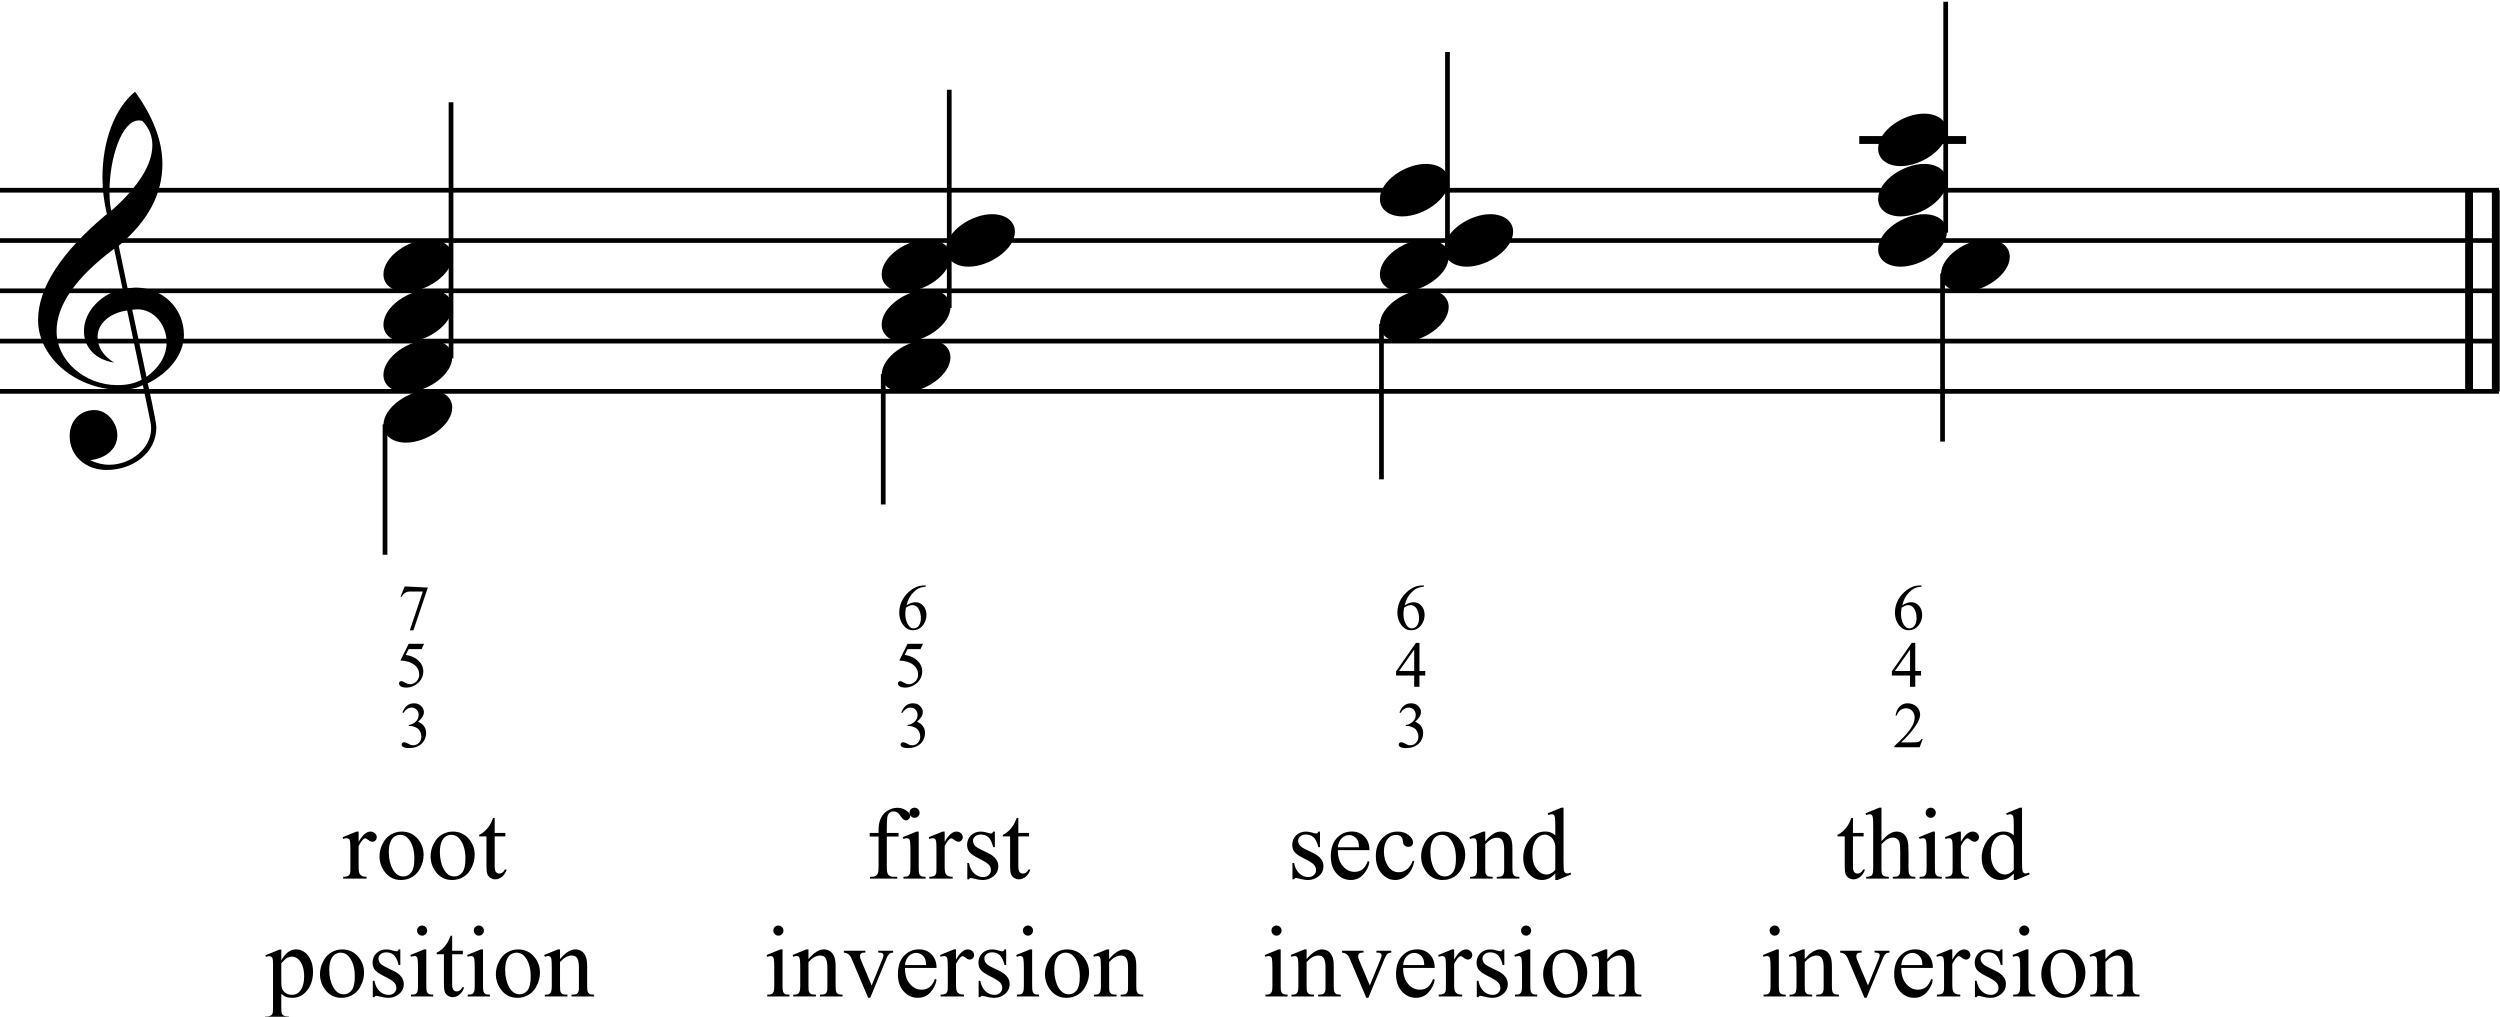 <svg xmlns:dc="http://purl.org/dc/elements/1.1/" xmlns:cc="http://creativecommons.org/ns#" xmlns:rdf="http://www.w3.org/1999/02/22-rdf-syntax-ns#" xmlns:svg="http://www.w3.org/2000/svg" xmlns="http://www.w3.org/2000/svg" xmlns:sodipodi="http://sodipodi.sourceforge.net/DTD/sodipodi-0.dtd" xmlns:inkscape="http://www.inkscape.org/namespaces/inkscape" viewBox="0 0 328.736 133.694" height="200.541" width="493.103" xml:space="preserve" id="svg2" version="1.1" sodipodi:docname="example_18-4.svg" inkscape:version="0.92.4 (5da689c313, 2019-01-14)" viewbox="0 0 493.103 200.541"><sodipodi:namedview pagecolor="#ffffff" bordercolor="#666666" borderopacity="1" objecttolerance="10" gridtolerance="10" guidetolerance="10" inkscape:pageopacity="0" inkscape:pageshadow="2" inkscape:window-width="640" inkscape:window-height="480" id="namedview146" showgrid="false" inkscape:zoom="0.22348485" inkscape:cx="336.69301" inkscape:cy="-309.77444" inkscape:window-x="0" inkscape:window-y="0" inkscape:window-maximized="0" inkscape:current-layer="svg2"/><defs id="defs6"/><g transform="matrix(1.333,0,0,-1.333,-71.307,971.468)" id="g10"><g transform="matrix(0.06,0,0,-0.06,0,792)" id="g12"><g id="g14"><g id="g16"/></g><g id="g18"><g id="g20"/><g transform="scale(2.584,2.583)" id="g22"><path id="path24" style="fill:none;stroke:#000000;stroke-width:5;stroke-linecap:butt;stroke-linejoin:bevel;stroke-miterlimit:10;stroke-dasharray:none;stroke-opacity:1" d="M 1916,529 V 657" inkscape:connector-curvature="0"/><path id="path26" style="fill:none;stroke:#000000;stroke-width:5;stroke-linecap:butt;stroke-linejoin:bevel;stroke-miterlimit:10;stroke-dasharray:none;stroke-opacity:1" d="M 1933,529 V 657" inkscape:connector-curvature="0"/></g><g transform="matrix(2.584,0,0,2.583,658.815,1421.883)" id="g28"><g id="g30"/></g><g transform="scale(2.584,2.583)" id="g32"><path id="path34" style="fill:none;stroke:#000000;stroke-width:3;stroke-linecap:butt;stroke-linejoin:bevel;stroke-miterlimit:10;stroke-dasharray:none;stroke-opacity:1" d="M 345,657 H 1935" inkscape:connector-curvature="0"/><path id="path36" style="fill:none;stroke:#000000;stroke-width:3;stroke-linecap:butt;stroke-linejoin:bevel;stroke-miterlimit:10;stroke-dasharray:none;stroke-opacity:1" d="M 345,625 H 1935" inkscape:connector-curvature="0"/><path id="path38" style="fill:none;stroke:#000000;stroke-width:3;stroke-linecap:butt;stroke-linejoin:bevel;stroke-miterlimit:10;stroke-dasharray:none;stroke-opacity:1" d="M 345,593 H 1935" inkscape:connector-curvature="0"/><path id="path40" style="fill:none;stroke:#000000;stroke-width:3;stroke-linecap:butt;stroke-linejoin:bevel;stroke-miterlimit:10;stroke-dasharray:none;stroke-opacity:1" d="M 345,561 H 1935" inkscape:connector-curvature="0"/><path id="path42" style="fill:none;stroke:#000000;stroke-width:3;stroke-linecap:butt;stroke-linejoin:bevel;stroke-miterlimit:10;stroke-dasharray:none;stroke-opacity:1" d="M 345,529 H 1935" inkscape:connector-curvature="0"/><g id="g44"><g aria-label="&amp;" transform="translate(369,625)" style="font-variant:normal;font-weight:normal;font-size:128px;font-family:'Opus Std';-inkscape-font-specification:OpusStd;writing-mode:lr-tb;fill:#000000;fill-opacity:1;fill-rule:nonzero;stroke:none" id="text48"><path d="m 66.944,28.032 4.864,23.68 c 0.256,1.408 0.384,2.688 0.384,3.968 0,12.544 -12.8,23.04 -26.624,23.04 -4.224,0 -8.32,-1.024 -12.16,-2.944 9.856,-1.024 17.28,-7.04 17.28,-15.872 0,-7.808 -6.4,-16 -14.592,-16 -9.344,0 -15.744,7.168 -15.744,16.512 0,13.056 10.624,21.632 23.424,21.632 17.152,0 31.744,-11.136 31.744,-27.136 0,-3.584 -5.632,-28.928 -5.504,-28.032 13.696,-6.656 23.04,-18.432 23.04,-30.848 0,-17.024 -13.696,-30.08 -30.72,-30.08 -0.256,0 -2.048,0.128 -5.12,0.384 l -5.632,-27.008 c 19.072,-16.128 27.776,-33.28 27.776,-52.096 0,-14.464 -5.76,-29.824 -17.408,-45.952 -13.184,10.624 -20.736,31.872 -20.736,54.528 0,8.064 1.024,15.872 2.816,23.296 -29.184,24.448 -43.776,46.976 -43.776,67.584 0,24.192 24.96,44.288 52.096,44.288 6.016,0 10.496,-0.896 14.592,-2.944 z M 66.56,-140.16 c 4.224,4.352 6.4,9.472 6.4,15.488 0,12.416 -8.832,26.368 -26.112,41.728 -0.896,-3.712 -1.152,-7.808 -1.152,-12.288 0,-21.504 7.936,-45.184 18.56,-45.184 0.896,0 1.664,0.128 2.304,0.256 z M 69.248,22.784 60.16,-19.968 c 1.792,-0.128 2.816,-0.256 3.2,-0.256 11.008,0 18.688,10.368 18.688,20.992 0,8.448 -4.48,15.872 -12.8,22.016 z m -12.288,-42.24 9.216,44.032 c -4.48,2.432 -9.472,3.456 -15.488,3.456 -20.736,0 -38.656,-15.488 -38.656,-34.304 0,-17.024 12.672,-34.56 36.608,-52.48 l 5.376,25.6 C 40.704,-30.336 29.44,-19.072 29.44,-6.4 c 0,10.752 7.68,18.304 19.2,20.096 C 41.6,9.344 38.144,3.84 38.144,-2.688 c 0,-8.832 8.192,-15.36 18.816,-16.768 z" style="" id="path148"/></g>
</g></g><g transform="matrix(2.584,0,0,2.583,1547.568,1937.085)" id="g50"><g id="g52"><g aria-label="&amp;" transform="translate(0.062,58.594)" style="font-variant:normal;font-weight:normal;font-size:74px;font-family:'Opus Roman Chords Std';-inkscape-font-specification:OpusRomanChordsStd;writing-mode:lr-tb;fill:#000000;fill-opacity:1;fill-rule:nonzero;stroke:none" id="text56"><path d="m 0.962,-20.868 0.592,0.222 c 1.11,-2.146 2.516,-3.478 5.92,-3.478 h 7.622 L 6.808,0.592 H 9.102 L 18.278,-26.64 3.552,-27.38 Z" style="" id="path151"/></g>
</g><g id="g58"><g aria-label="5&#163;" transform="translate(0,133.594)" style="font-variant:normal;font-weight:normal;font-size:74px;font-family:'Opus Roman Chords Std';-inkscape-font-specification:OpusRomanChordsStd;writing-mode:lr-tb;fill:#000000;fill-opacity:1;fill-rule:nonzero;stroke:none" id="text62"><path d="m 6.142,-65.86 -5.254,10.656 c 7.844,0.296 11.988,4.144 11.988,9.028 0,3.404 -2.886,6.068 -5.994,6.068 -1.924,0 -4.366,-1.998 -5.328,-1.998 -0.888,0 -1.554,0.666 -1.554,1.406 0,1.48 1.332,2.738 4.736,2.738 4.81,0 10.73,-3.848 10.73,-10.36 0,-5.328 -4.736,-9.62 -11.174,-10.434 l 1.85,-3.7 h 8.214 l 1.628,-3.404 z" style="" id="path154"/><path d="m 2.812,-21.83 c 1.406,-2.22 3.182,-3.404 5.18,-3.404 2.59,0 4.514,1.924 4.514,4.662 0,3.256 -2.59,5.772 -6.29,6.438 v 0.592 h 0.74 c 2.146,0 4.292,0.962 5.476,2.072 0.37,0.444 0.74,0.962 1.11,1.776 0.518,0.962 0.666,1.998 0.666,3.034 0,3.034 -2.294,5.402 -5.106,5.402 -0.518,0 -1.036,-0.074 -1.48,-0.148 C 6.956,-1.702 4.81,-2.886 4.292,-2.96 4.07,-3.108 3.626,-3.182 3.256,-3.182 c -0.888,0 -1.554,0.666 -1.554,1.48 0,1.11 0.962,2.22 4.736,2.22 3.774,0 6.512,-1.184 8.584,-3.404 1.406,-1.702 2.22,-3.774 2.22,-6.142 0,-3.404 -1.776,-5.772 -5.106,-7.252 2.516,-2.072 3.7,-4.144 3.7,-6.142 0,-1.258 -0.444,-2.294 -1.332,-3.33 -1.11,-1.48 -2.738,-2.22 -4.958,-2.22 -3.552,0 -5.92,2.072 -7.4,5.846 z" style="" id="path156"/></g>
</g></g><g transform="scale(2.584,2.583)" id="g64"/><g transform="matrix(2.584,0,0,2.583,1327.964,2341.4)" id="g66"><g id="g68"><g aria-label="root" transform="translate(48.75,60.672)" style="font-variant:normal;font-weight:normal;font-size:65px;font-family:'Times New Roman';-inkscape-font-specification:TimesNewRomanPSMT;writing-mode:lr-tb;fill:#000000;fill-opacity:1;fill-rule:nonzero;stroke:none" id="text72"><path d="m 10.537,-29.929 v 6.538 q 3.65,-6.538 7.49,-6.538 1.746,0 2.888,1.079 1.143,1.047 1.143,2.444 0,1.238 -0.825,2.095 -0.825,0.857 -1.968,0.857 -1.111,0 -2.507,-1.079 -1.365,-1.111 -2.031,-1.111 -0.571,0 -1.238,0.635 -1.428,1.301 -2.952,4.285 v 13.933 q 0,2.412 0.603,3.65 0.413,0.857 1.46,1.428 1.047,0.571 3.015,0.571 V 0 H 0.73 v -1.143 q 2.222,0 3.301,-0.698 0.793,-0.508 1.111,-1.619 Q 5.3,-3.999 5.3,-6.538 V -17.805 q 0,-5.078 -0.222,-6.03 -0.19,-0.984 -0.762,-1.428 -0.54,-0.444 -1.365,-0.444 -0.984,0 -2.222,0.476 l -0.317,-1.143 8.792,-3.555 z" style="" id="path159"/><path d="m 37.891,-29.929 q 6.602,0 10.601,5.015 3.396,4.285 3.396,9.839 0,3.904 -1.873,7.903 -1.873,3.999 -5.173,6.03 -3.269,2.031 -7.3,2.031 -6.57,0 -10.442,-5.237 -3.269,-4.412 -3.269,-9.902 0,-3.999 1.968,-7.935 2,-3.967 5.237,-5.84 3.237,-1.904 6.855,-1.904 z m -0.984,2.063 q -1.682,0 -3.396,1.016 -1.682,0.984 -2.729,3.491 -1.047,2.507 -1.047,6.443 0,6.348 2.507,10.95 2.539,4.602 6.665,4.602 3.079,0 5.078,-2.539 2,-2.539 2,-8.728 0,-7.744 -3.333,-12.188 -2.253,-3.047 -5.745,-3.047 z" style="" id="path161"/><path d="m 70.391,-29.929 q 6.602,0 10.601,5.015 3.396,4.285 3.396,9.839 0,3.904 -1.873,7.903 -1.873,3.999 -5.173,6.03 -3.269,2.031 -7.3,2.031 -6.57,0 -10.442,-5.237 -3.269,-4.412 -3.269,-9.902 0,-3.999 1.968,-7.935 2,-3.967 5.237,-5.84 3.237,-1.904 6.855,-1.904 z m -0.984,2.063 q -1.682,0 -3.396,1.016 -1.682,0.984 -2.729,3.491 -1.047,2.507 -1.047,6.443 0,6.348 2.507,10.95 2.539,4.602 6.665,4.602 3.079,0 5.078,-2.539 2,-2.539 2,-8.728 0,-7.744 -3.333,-12.188 -2.253,-3.047 -5.745,-3.047 z" style="" id="path163"/><path d="m 97.114,-38.625 v 9.553 h 6.792 v 2.222 h -6.792 v 18.853 q 0,2.825 0.793,3.809 0.825,0.984 2.095,0.984 1.047,0 2.031,-0.635 0.984,-0.667 1.523,-1.936 h 1.238 q -1.111,3.11 -3.142,4.697 -2.031,1.555 -4.189,1.555 -1.46,0 -2.856,-0.793 Q 93.21,-1.143 92.544,-2.634 91.877,-4.158 91.877,-7.3 V -26.851 h -4.602 v -1.047 q 1.746,-0.698 3.555,-2.349 1.841,-1.682 3.269,-3.967 0.73,-1.206 2.031,-4.412 z" style="" id="path165"/></g>
</g><g id="g74"><g aria-label="position" transform="translate(0,135.672)" style="font-variant:normal;font-weight:normal;font-size:65px;font-family:'Times New Roman';-inkscape-font-specification:TimesNewRomanPSMT;writing-mode:lr-tb;fill:#000000;fill-opacity:1;fill-rule:nonzero;stroke:none" id="text78"><path d="m -0.063,-26.184 8.95,-3.618 h 1.206 v 6.792 q 2.253,-3.84 4.507,-5.364 2.285,-1.555 4.792,-1.555 4.38,0 7.3,3.428 3.586,4.189 3.586,10.918 0,7.522 -4.316,12.441 -3.555,4.031 -8.95,4.031 -2.349,0 -4.062,-0.667 -1.27,-0.476 -2.856,-1.904 v 8.855 q 0,2.983 0.349,3.777 0.381,0.825 1.27,1.301 0.92,0.476 3.301,0.476 v 1.174 H -0.222 V 12.727 H 0.571 Q 2.317,12.759 3.555,12.061 4.158,11.711 4.475,10.918 4.824,10.156 4.824,6.982 V -20.503 q 0,-2.825 -0.254,-3.586 -0.254,-0.762 -0.825,-1.143 -0.54,-0.381 -1.492,-0.381 -0.762,0 -1.936,0.444 z m 10.156,5.046 v 10.854 q 0,3.523 0.286,4.634 0.444,1.841 2.158,3.237 1.746,1.396 4.38,1.396 3.174,0 5.142,-2.476 2.571,-3.237 2.571,-9.109 0,-6.665 -2.92,-10.251 -2.031,-2.476 -4.824,-2.476 -1.523,0 -3.015,0.762 -1.143,0.571 -3.777,3.428 z" style="" id="path168"/><path d="m 48.75,-29.929 q 6.602,0 10.601,5.015 3.396,4.285 3.396,9.839 0,3.904 -1.873,7.903 -1.873,3.999 -5.173,6.03 -3.269,2.031 -7.3,2.031 -6.57,0 -10.442,-5.237 -3.269,-4.412 -3.269,-9.902 0,-3.999 1.968,-7.935 2,-3.967 5.237,-5.84 3.237,-1.904 6.855,-1.904 z m -0.984,2.063 q -1.682,0 -3.396,1.016 -1.682,0.984 -2.729,3.491 -1.047,2.507 -1.047,6.443 0,6.348 2.507,10.95 2.539,4.602 6.665,4.602 3.079,0 5.078,-2.539 2,-2.539 2,-8.728 0,-7.744 -3.333,-12.188 -2.253,-3.047 -5.745,-3.047 z" style="" id="path170"/><path d="m 85.82,-29.929 v 9.902 h -1.047 q -1.206,-4.666 -3.11,-6.348 -1.873,-1.682 -4.792,-1.682 -2.222,0 -3.586,1.174 -1.365,1.174 -1.365,2.603 0,1.777 1.016,3.047 0.984,1.301 3.999,2.761 l 4.634,2.253 q 6.443,3.142 6.443,8.284 0,3.967 -3.015,6.411 -2.983,2.412 -6.697,2.412 -2.666,0 -6.094,-0.952 -1.047,-0.317 -1.714,-0.317 -0.73,0 -1.143,0.825 H 68.301 V -9.934 h 1.047 q 0.889,4.443 3.396,6.697 2.507,2.253 5.618,2.253 2.19,0 3.555,-1.27 1.396,-1.301 1.396,-3.11 0,-2.19 -1.555,-3.682 -1.523,-1.492 -6.125,-3.777 -4.602,-2.285 -6.03,-4.126 -1.428,-1.809 -1.428,-4.57 0,-3.586 2.444,-5.999 2.476,-2.412 6.379,-2.412 1.714,0 4.158,0.73 1.619,0.476 2.158,0.476 0.508,0 0.793,-0.222 0.286,-0.222 0.667,-0.984 z" style="" id="path172"/><path d="m 99.708,-45.132 q 1.333,0 2.253,0.952 0.952,0.92 0.952,2.253 0,1.333 -0.952,2.285 -0.92,0.952 -2.253,0.952 -1.333,0 -2.285,-0.952 -0.952,-0.952 -0.952,-2.285 0,-1.333 0.92,-2.253 0.952,-0.952 2.317,-0.952 z m 2.634,15.203 v 23.359 q 0,2.729 0.381,3.65 0.413,0.889 1.174,1.333 0.793,0.444 2.856,0.444 V 0 H 92.63 v -1.143 q 2.126,0 2.856,-0.413 0.73,-0.413 1.143,-1.365 0.444,-0.952 0.444,-3.65 V -17.773 q 0,-4.729 -0.286,-6.125 -0.222,-1.016 -0.698,-1.396 -0.476,-0.413 -1.301,-0.413 -0.889,0 -2.158,0.476 l -0.444,-1.143 8.76,-3.555 z" style="" id="path174"/><path d="m 118.802,-38.625 v 9.553 h 6.792 v 2.222 h -6.792 v 18.853 q 0,2.825 0.793,3.809 0.825,0.984 2.095,0.984 1.047,0 2.031,-0.635 0.984,-0.667 1.523,-1.936 h 1.238 q -1.111,3.11 -3.142,4.697 -2.031,1.555 -4.189,1.555 -1.46,0 -2.856,-0.793 -1.396,-0.825 -2.063,-2.317 -0.667,-1.523 -0.667,-4.666 V -26.851 h -4.602 v -1.047 q 1.746,-0.698 3.555,-2.349 1.841,-1.682 3.269,-3.967 0.73,-1.206 2.031,-4.412 z" style="" id="path176"/><path d="m 135.801,-45.132 q 1.333,0 2.253,0.952 0.952,0.92 0.952,2.253 0,1.333 -0.952,2.285 -0.92,0.952 -2.253,0.952 -1.333,0 -2.285,-0.952 -0.952,-0.952 -0.952,-2.285 0,-1.333 0.92,-2.253 0.952,-0.952 2.317,-0.952 z m 2.634,15.203 v 23.359 q 0,2.729 0.381,3.65 0.413,0.889 1.174,1.333 0.793,0.444 2.856,0.444 V 0 h -14.124 v -1.143 q 2.126,0 2.856,-0.413 0.73,-0.413 1.143,-1.365 0.444,-0.952 0.444,-3.65 V -17.773 q 0,-4.729 -0.286,-6.125 -0.222,-1.016 -0.698,-1.396 -0.476,-0.413 -1.301,-0.413 -0.889,0 -2.158,0.476 l -0.444,-1.143 8.76,-3.555 z" style="" id="path179"/><path d="m 160.672,-29.929 q 6.602,0 10.601,5.015 3.396,4.285 3.396,9.839 0,3.904 -1.873,7.903 -1.873,3.999 -5.173,6.03 -3.269,2.031 -7.3,2.031 -6.57,0 -10.442,-5.237 -3.269,-4.412 -3.269,-9.902 0,-3.999 1.968,-7.935 2,-3.967 5.237,-5.84 3.237,-1.904 6.855,-1.904 z m -0.984,2.063 q -1.682,0 -3.396,1.016 -1.682,0.984 -2.729,3.491 -1.047,2.507 -1.047,6.443 0,6.348 2.507,10.95 2.539,4.602 6.665,4.602 3.079,0 5.078,-2.539 2,-2.539 2,-8.728 0,-7.744 -3.333,-12.188 -2.253,-3.047 -5.745,-3.047 z" style="" id="path181"/><path d="m 187.427,-23.772 q 5.11,-6.157 9.744,-6.157 2.38,0 4.094,1.206 1.714,1.174 2.729,3.904 0.698,1.904 0.698,5.84 v 12.41 q 0,2.761 0.444,3.745 0.349,0.793 1.111,1.238 0.793,0.444 2.888,0.444 V 0 h -14.377 v -1.143 h 0.603 q 2.031,0 2.825,-0.603 0.825,-0.635 1.143,-1.841 0.127,-0.476 0.127,-2.983 V -18.472 q 0,-3.967 -1.047,-5.745 -1.016,-1.809 -3.459,-1.809 -3.777,0 -7.522,4.126 v 15.33 q 0,2.952 0.349,3.65 0.444,0.92 1.206,1.365 0.793,0.413 3.174,0.413 V 0 h -14.377 v -1.143 h 0.635 q 2.222,0 2.983,-1.111 0.793,-1.143 0.793,-4.316 V -17.361 q 0,-5.237 -0.254,-6.379 -0.222,-1.143 -0.73,-1.555 -0.476,-0.413 -1.301,-0.413 -0.889,0 -2.126,0.476 l -0.476,-1.143 8.76,-3.555 h 1.365 z" style="" id="path183"/></g>
</g></g><g transform="scale(2.584,2.583)" id="g80"/><g transform="matrix(2.584,0,0,2.583,2366.565,1937.085)" id="g82"><g id="g84"><g aria-label="^" transform="translate(0,58.594)" style="font-variant:normal;font-weight:normal;font-size:74px;font-family:'Opus Roman Chords Std';-inkscape-font-specification:OpusRomanChordsStd;writing-mode:lr-tb;fill:#000000;fill-opacity:1;fill-rule:nonzero;stroke:none" id="text88"><path d="m 17.02,-27.972 c -2.96,0 -6.216,0.962 -9.99,4.44 -3.552,3.33 -5.698,7.844 -5.698,12.728 0,3.848 1.258,7.03 3.848,9.472 1.332,1.258 2.96,1.85 4.81,1.85 2.812,0 5.032,-1.184 6.66,-3.478 1.332,-1.85 1.998,-3.996 1.998,-6.29 0,-4.662 -3.034,-8.066 -6.882,-8.066 -1.924,0 -3.848,0.666 -5.772,1.998 0.814,-3.7 2.294,-6.216 4.514,-8.436 2.22,-2.22 4.144,-3.108 7.696,-3.478 v -0.74 z M 5.55,-13.838 c 2.368,-1.48 3.182,-1.628 4.292,-1.628 3.33,0 5.254,3.848 5.254,8.436 0,4.144 -2.22,6.364 -4.514,6.364 -1.036,0 -1.85,-0.296 -2.516,-0.962 -1.924,-1.85 -2.886,-5.18 -2.886,-7.77 0,-1.11 0.074,-2.59 0.37,-4.44 z" style="" id="path186"/></g>
</g><g id="g90"><g aria-label="5&#163;" transform="translate(0.484,133.594)" style="font-variant:normal;font-weight:normal;font-size:74px;font-family:'Opus Roman Chords Std';-inkscape-font-specification:OpusRomanChordsStd;writing-mode:lr-tb;fill:#000000;fill-opacity:1;fill-rule:nonzero;stroke:none" id="text94"><path d="m 6.142,-65.86 -5.254,10.656 c 7.844,0.296 11.988,4.144 11.988,9.028 0,3.404 -2.886,6.068 -5.994,6.068 -1.924,0 -4.366,-1.998 -5.328,-1.998 -0.888,0 -1.554,0.666 -1.554,1.406 0,1.48 1.332,2.738 4.736,2.738 4.81,0 10.73,-3.848 10.73,-10.36 0,-5.328 -4.736,-9.62 -11.174,-10.434 l 1.85,-3.7 h 8.214 l 1.628,-3.404 z" style="" id="path189"/><path d="m 2.812,-21.83 c 1.406,-2.22 3.182,-3.404 5.18,-3.404 2.59,0 4.514,1.924 4.514,4.662 0,3.256 -2.59,5.772 -6.29,6.438 v 0.592 h 0.74 c 2.146,0 4.292,0.962 5.476,2.072 0.37,0.444 0.74,0.962 1.11,1.776 0.518,0.962 0.666,1.998 0.666,3.034 0,3.034 -2.294,5.402 -5.106,5.402 -0.518,0 -1.036,-0.074 -1.48,-0.148 C 6.956,-1.702 4.81,-2.886 4.292,-2.96 4.07,-3.108 3.626,-3.182 3.256,-3.182 c -0.888,0 -1.554,0.666 -1.554,1.48 0,1.11 0.962,2.22 4.736,2.22 3.774,0 6.512,-1.184 8.584,-3.404 1.406,-1.702 2.22,-3.774 2.22,-6.142 0,-3.404 -1.776,-5.772 -5.106,-7.252 2.516,-2.072 3.7,-4.144 3.7,-6.142 0,-1.258 -0.444,-2.294 -1.332,-3.33 -1.11,-1.48 -2.738,-2.22 -4.958,-2.22 -3.552,0 -5.92,2.072 -7.4,5.846 z" style="" id="path191"/></g>
</g></g><g transform="scale(2.584,2.583)" id="g96"/><g transform="matrix(2.584,0,0,2.583,2146.961,2341.4)" id="g98"><g id="g100"><g aria-label="first" transform="translate(65,60.672)" style="font-variant:normal;font-weight:normal;font-size:65px;font-family:'Times New Roman';-inkscape-font-specification:TimesNewRomanPSMT;writing-mode:lr-tb;fill:#000000;fill-opacity:1;fill-rule:nonzero;stroke:none" id="text104"><path d="m 13.394,-26.787 v 19.106 q 0,4.062 0.889,5.142 1.174,1.396 3.142,1.396 h 2.634 V 0 H 2.698 v -1.143 h 1.301 q 1.27,0 2.317,-0.635 1.047,-0.635 1.428,-1.714 0.413,-1.079 0.413,-4.189 V -26.787 H 2.507 v -2.285 h 5.649 v -1.904 q 0,-4.348 1.396,-7.363 1.396,-3.015 4.253,-4.856 2.888,-1.873 6.475,-1.873 3.333,0 6.125,2.158 1.841,1.428 1.841,3.206 0,0.952 -0.825,1.809 -0.825,0.825 -1.777,0.825 -0.73,0 -1.555,-0.508 -0.793,-0.54 -1.968,-2.253 -1.174,-1.746 -2.158,-2.349 -0.984,-0.603 -2.19,-0.603 -1.46,0 -2.476,0.793 -1.016,0.762 -1.46,2.412 -0.444,1.619 -0.444,8.411 v 2.095 h 7.49 v 2.285 z" style="" id="path194"/><path d="m 31.067,-45.132 q 1.333,0 2.253,0.952 0.952,0.92 0.952,2.253 0,1.333 -0.952,2.285 -0.92,0.952 -2.253,0.952 -1.333,0 -2.285,-0.952 -0.952,-0.952 -0.952,-2.285 0,-1.333 0.92,-2.253 0.952,-0.952 2.317,-0.952 z m 2.634,15.203 v 23.359 q 0,2.729 0.381,3.65 0.413,0.889 1.174,1.333 0.793,0.444 2.856,0.444 V 0 H 23.989 v -1.143 q 2.126,0 2.856,-0.413 0.73,-0.413 1.143,-1.365 0.444,-0.952 0.444,-3.65 V -17.773 q 0,-4.729 -0.286,-6.125 -0.222,-1.016 -0.698,-1.396 -0.476,-0.413 -1.301,-0.413 -0.889,0 -2.158,0.476 l -0.444,-1.143 8.76,-3.555 z" style="" id="path196"/><path d="m 50.225,-29.929 v 6.538 q 3.65,-6.538 7.49,-6.538 1.746,0 2.888,1.079 1.143,1.047 1.143,2.444 0,1.238 -0.825,2.095 -0.825,0.857 -1.968,0.857 -1.111,0 -2.507,-1.079 -1.365,-1.111 -2.031,-1.111 -0.571,0 -1.238,0.635 -1.428,1.301 -2.952,4.285 v 13.933 q 0,2.412 0.603,3.65 0.413,0.857 1.46,1.428 1.047,0.571 3.015,0.571 V 0 H 40.417 v -1.143 q 2.222,0 3.301,-0.698 0.793,-0.508 1.111,-1.619 0.159,-0.54 0.159,-3.079 V -17.805 q 0,-5.078 -0.222,-6.03 -0.19,-0.984 -0.762,-1.428 -0.54,-0.444 -1.365,-0.444 -0.984,0 -2.222,0.476 l -0.317,-1.143 8.792,-3.555 z" style="" id="path199"/><path d="m 82.148,-29.929 v 9.902 h -1.047 q -1.206,-4.666 -3.11,-6.348 -1.873,-1.682 -4.792,-1.682 -2.222,0 -3.586,1.174 -1.365,1.174 -1.365,2.603 0,1.777 1.016,3.047 0.984,1.301 3.999,2.761 l 4.634,2.253 q 6.443,3.142 6.443,8.284 0,3.967 -3.015,6.411 -2.983,2.412 -6.697,2.412 -2.666,0 -6.094,-0.952 -1.047,-0.317 -1.714,-0.317 -0.73,0 -1.143,0.825 H 64.629 V -9.934 h 1.047 q 0.889,4.443 3.396,6.697 2.507,2.253 5.618,2.253 2.19,0 3.555,-1.27 1.396,-1.301 1.396,-3.11 0,-2.19 -1.555,-3.682 -1.523,-1.492 -6.125,-3.777 -4.602,-2.285 -6.03,-4.126 -1.428,-1.809 -1.428,-4.57 0,-3.586 2.444,-5.999 2.476,-2.412 6.379,-2.412 1.714,0 4.158,0.73 1.619,0.476 2.158,0.476 0.508,0 0.793,-0.222 0.286,-0.222 0.667,-0.984 z" style="" id="path201"/><path d="m 97.083,-38.625 v 9.553 H 103.875 v 2.222 h -6.792 v 18.853 q 0,2.825 0.793,3.809 0.825,0.984 2.095,0.984 1.047,0 2.031,-0.635 0.984,-0.667 1.523,-1.936 h 1.238 q -1.111,3.11 -3.142,4.697 -2.031,1.555 -4.189,1.555 -1.46,0 -2.856,-0.793 Q 93.179,-1.143 92.513,-2.634 91.846,-4.158 91.846,-7.3 V -26.851 h -4.602 v -1.047 q 1.746,-0.698 3.555,-2.349 1.841,-1.682 3.269,-3.967 0.73,-1.206 2.031,-4.412 z" style="" id="path203"/></g>
</g><g id="g106"><g aria-label="inversion" transform="translate(0,135.672)" style="font-variant:normal;font-weight:normal;font-size:65px;font-family:'Times New Roman';-inkscape-font-specification:TimesNewRomanPSMT;writing-mode:lr-tb;fill:#000000;fill-opacity:1;fill-rule:nonzero;stroke:none" id="text110"><path d="m 9.426,-45.132 q 1.333,0 2.253,0.952 0.952,0.92 0.952,2.253 0,1.333 -0.952,2.285 -0.92,0.952 -2.253,0.952 -1.333,0 -2.285,-0.952 -0.952,-0.952 -0.952,-2.285 0,-1.333 0.92,-2.253 0.952,-0.952 2.317,-0.952 z m 2.634,15.203 v 23.359 q 0,2.729 0.381,3.65 0.413,0.889 1.174,1.333 0.793,0.444 2.856,0.444 V 0 H 2.349 v -1.143 q 2.126,0 2.856,-0.413 0.73,-0.413 1.143,-1.365 0.444,-0.952 0.444,-3.65 V -17.773 q 0,-4.729 -0.286,-6.125 -0.222,-1.016 -0.698,-1.396 -0.476,-0.413 -1.301,-0.413 -0.889,0 -2.158,0.476 l -0.444,-1.143 8.76,-3.555 z" style="" id="path207"/><path d="m 28.552,-23.772 q 5.11,-6.157 9.744,-6.157 2.38,0 4.094,1.206 1.714,1.174 2.729,3.904 0.698,1.904 0.698,5.84 v 12.41 q 0,2.761 0.444,3.745 0.349,0.793 1.111,1.238 0.793,0.444 2.888,0.444 V 0 H 35.884 v -1.143 h 0.603 q 2.031,0 2.825,-0.603 0.825,-0.635 1.143,-1.841 0.127,-0.476 0.127,-2.983 V -18.472 q 0,-3.967 -1.047,-5.745 -1.016,-1.809 -3.459,-1.809 -3.777,0 -7.522,4.126 v 15.33 q 0,2.952 0.349,3.65 0.444,0.92 1.206,1.365 0.793,0.413 3.174,0.413 V 0 H 18.904 v -1.143 h 0.635 q 2.222,0 2.983,-1.111 0.793,-1.143 0.793,-4.316 V -17.361 q 0,-5.237 -0.254,-6.379 -0.222,-1.143 -0.73,-1.555 -0.476,-0.413 -1.301,-0.413 -0.889,0 -2.126,0.476 l -0.476,-1.143 8.76,-3.555 h 1.365 z" style="" id="path209"/><path d="m 51.086,-29.072 h 13.679 v 1.174 h -0.889 q -1.238,0 -1.904,0.603 -0.635,0.603 -0.635,1.619 0,1.111 0.667,2.634 l 6.76,16.06 6.792,-16.663 q 0.73,-1.777 0.73,-2.698 0,-0.444 -0.254,-0.73 -0.349,-0.476 -0.889,-0.635 -0.54,-0.19 -2.19,-0.19 v -1.174 h 9.49 v 1.174 q -1.65,0.127 -2.285,0.667 -1.111,0.952 -2,3.174 L 67.844,0.889 H 66.543 L 56.165,-23.645 q -0.698,-1.714 -1.333,-2.444 -0.635,-0.762 -1.619,-1.27 -0.54,-0.286 -2.126,-0.54 z" style="" id="path211"/><path d="m 89.966,-18.123 q -0.032,6.475 3.142,10.156 3.174,3.682 7.458,3.682 2.856,0 4.951,-1.555 2.126,-1.587 3.555,-5.396 l 0.984,0.635 q -0.666,4.348 -3.872,7.935 -3.206,3.555 -8.03,3.555 -5.237,0 -8.982,-4.062 -3.713,-4.094 -3.713,-10.981 0,-7.458 3.809,-11.616 3.84,-4.189 9.617,-4.189 4.888,0 8.03,3.237 3.142,3.206 3.142,8.601 z m 0,-1.841 h 13.457 q -0.159,-2.793 -0.666,-3.936 -0.793,-1.777 -2.38,-2.793 -1.555,-1.016 -3.269,-1.016 -2.634,0 -4.729,2.063 -2.063,2.031 -2.412,5.681 z" style="" id="path213"/><path d="m 122.428,-29.929 v 6.538 q 3.65,-6.538 7.49,-6.538 1.746,0 2.888,1.079 1.143,1.047 1.143,2.444 0,1.238 -0.825,2.095 -0.825,0.857 -1.968,0.857 -1.111,0 -2.507,-1.079 -1.365,-1.111 -2.031,-1.111 -0.571,0 -1.238,0.635 -1.428,1.301 -2.952,4.285 v 13.933 q 0,2.412 0.603,3.65 0.413,0.857 1.46,1.428 1.047,0.571 3.015,0.571 V 0 H 112.621 v -1.143 q 2.222,0 3.301,-0.698 0.793,-0.508 1.111,-1.619 0.159,-0.54 0.159,-3.079 V -17.805 q 0,-5.078 -0.222,-6.03 -0.19,-0.984 -0.762,-1.428 -0.54,-0.444 -1.365,-0.444 -0.984,0 -2.222,0.476 l -0.317,-1.143 8.791,-3.555 z" style="" id="path215"/><path d="m 154.352,-29.929 v 9.902 h -1.047 q -1.206,-4.666 -3.11,-6.348 -1.873,-1.682 -4.792,-1.682 -2.222,0 -3.586,1.174 -1.365,1.174 -1.365,2.603 0,1.777 1.016,3.047 0.984,1.301 3.999,2.761 l 4.634,2.253 q 6.443,3.142 6.443,8.284 0,3.967 -3.015,6.411 -2.983,2.412 -6.697,2.412 -2.666,0 -6.094,-0.952 -1.047,-0.317 -1.714,-0.317 -0.73,0 -1.143,0.825 h -1.047 V -9.934 h 1.047 q 0.889,4.443 3.396,6.697 2.507,2.253 5.618,2.253 2.19,0 3.555,-1.27 1.396,-1.301 1.396,-3.11 0,-2.19 -1.555,-3.682 -1.523,-1.492 -6.125,-3.777 -4.602,-2.285 -6.03,-4.126 -1.428,-1.809 -1.428,-4.57 0,-3.586 2.444,-5.999 2.476,-2.412 6.379,-2.412 1.714,0 4.158,0.73 1.619,0.476 2.158,0.476 0.508,0 0.793,-0.222 0.286,-0.222 0.666,-0.984 z" style="" id="path217"/><path d="m 168.239,-45.132 q 1.333,0 2.253,0.952 0.952,0.92 0.952,2.253 0,1.333 -0.952,2.285 -0.92,0.952 -2.253,0.952 -1.333,0 -2.285,-0.952 -0.952,-0.952 -0.952,-2.285 0,-1.333 0.92,-2.253 0.952,-0.952 2.317,-0.952 z m 2.634,15.203 v 23.359 q 0,2.729 0.381,3.65 0.413,0.889 1.174,1.333 0.793,0.444 2.856,0.444 V 0 h -14.124 v -1.143 q 2.126,0 2.856,-0.413 0.73,-0.413 1.143,-1.365 0.444,-0.952 0.444,-3.65 V -17.773 q 0,-4.729 -0.286,-6.125 -0.222,-1.016 -0.698,-1.396 -0.476,-0.413 -1.301,-0.413 -0.889,0 -2.158,0.476 l -0.444,-1.143 8.76,-3.555 z" style="" id="path219"/><path d="m 193.109,-29.929 q 6.602,0 10.601,5.015 3.396,4.285 3.396,9.839 0,3.904 -1.873,7.903 -1.873,3.999 -5.173,6.03 -3.269,2.031 -7.3,2.031 -6.57,0 -10.442,-5.237 -3.269,-4.412 -3.269,-9.902 0,-3.999 1.968,-7.935 2,-3.967 5.237,-5.84 3.237,-1.904 6.855,-1.904 z m -0.984,2.063 q -1.682,0 -3.396,1.016 -1.682,0.984 -2.729,3.491 -1.047,2.507 -1.047,6.443 0,6.348 2.507,10.95 2.539,4.602 6.665,4.602 3.079,0 5.078,-2.539 2,-2.539 2,-8.728 0,-7.744 -3.333,-12.188 -2.253,-3.047 -5.745,-3.047 z" style="" id="path221"/><path d="m 219.865,-23.772 q 5.11,-6.157 9.744,-6.157 2.38,0 4.094,1.206 1.714,1.174 2.729,3.904 0.698,1.904 0.698,5.84 v 12.41 q 0,2.761 0.444,3.745 0.349,0.793 1.111,1.238 0.793,0.444 2.888,0.444 V 0 h -14.377 v -1.143 h 0.603 q 2.031,0 2.825,-0.603 0.825,-0.635 1.143,-1.841 0.127,-0.476 0.127,-2.983 V -18.472 q 0,-3.967 -1.047,-5.745 -1.016,-1.809 -3.459,-1.809 -3.777,0 -7.522,4.126 v 15.33 q 0,2.952 0.349,3.65 0.444,0.92 1.206,1.365 0.793,0.413 3.174,0.413 V 0 h -14.377 v -1.143 h 0.635 q 2.222,0 2.983,-1.111 0.793,-1.143 0.793,-4.316 V -17.361 q 0,-5.237 -0.254,-6.379 -0.222,-1.143 -0.73,-1.555 -0.476,-0.413 -1.301,-0.413 -0.889,0 -2.126,0.476 l -0.476,-1.143 8.76,-3.555 h 1.365 z" style="" id="path223"/></g>
</g></g><g transform="scale(2.584,2.583)" id="g112"/><g transform="matrix(2.584,0,0,2.583,3185.562,1937.085)" id="g114"><g id="g116"><g aria-label="^" transform="translate(0,58.594)" style="font-variant:normal;font-weight:normal;font-size:74px;font-family:'Opus Roman Chords Std';-inkscape-font-specification:OpusRomanChordsStd;writing-mode:lr-tb;fill:#000000;fill-opacity:1;fill-rule:nonzero;stroke:none" id="text120"><path d="m 17.02,-27.972 c -2.96,0 -6.216,0.962 -9.99,4.44 -3.552,3.33 -5.698,7.844 -5.698,12.728 0,3.848 1.258,7.03 3.848,9.472 1.332,1.258 2.96,1.85 4.81,1.85 2.812,0 5.032,-1.184 6.66,-3.478 1.332,-1.85 1.998,-3.996 1.998,-6.29 0,-4.662 -3.034,-8.066 -6.882,-8.066 -1.924,0 -3.848,0.666 -5.772,1.998 0.814,-3.7 2.294,-6.216 4.514,-8.436 2.22,-2.22 4.144,-3.108 7.696,-3.478 v -0.74 z M 5.55,-13.838 c 2.368,-1.48 3.182,-1.628 4.292,-1.628 3.33,0 5.254,3.848 5.254,8.436 0,4.144 -2.22,6.364 -4.514,6.364 -1.036,0 -1.85,-0.296 -2.516,-0.962 -1.924,-1.85 -2.886,-5.18 -2.886,-7.77 0,-1.11 0.074,-2.59 0.37,-4.44 z" style="" id="path227"/></g>
</g><g id="g122"><g aria-label="4&#163;" transform="translate(0.484,133.594)" style="font-variant:normal;font-weight:normal;font-size:74px;font-family:'Opus Roman Chords Std';-inkscape-font-specification:OpusRomanChordsStd;writing-mode:lr-tb;fill:#000000;fill-opacity:1;fill-rule:nonzero;stroke:none" id="text126"><path d="m 14.874,-48.544 v -17.908 h -2.22 L 0,-48.322 v 2.664 h 11.544 v 7.178 h 3.33 v -7.178 h 3.7 v -2.886 z m -12.95,0 9.62,-13.616 v 13.616 z" style="" id="path230"/><path d="m 2.812,-21.83 c 1.406,-2.22 3.182,-3.404 5.18,-3.404 2.59,0 4.514,1.924 4.514,4.662 0,3.256 -2.59,5.772 -6.29,6.438 v 0.592 h 0.74 c 2.146,0 4.292,0.962 5.476,2.072 0.37,0.444 0.74,0.962 1.11,1.776 0.518,0.962 0.666,1.998 0.666,3.034 0,3.034 -2.294,5.402 -5.106,5.402 -0.518,0 -1.036,-0.074 -1.48,-0.148 C 6.956,-1.702 4.81,-2.886 4.292,-2.96 4.07,-3.108 3.626,-3.182 3.256,-3.182 c -0.888,0 -1.554,0.666 -1.554,1.48 0,1.11 0.962,2.22 4.736,2.22 3.774,0 6.512,-1.184 8.584,-3.404 1.406,-1.702 2.22,-3.774 2.22,-6.142 0,-3.404 -1.776,-5.772 -5.106,-7.252 2.516,-2.072 3.7,-4.144 3.7,-6.142 0,-1.258 -0.444,-2.294 -1.332,-3.33 -1.11,-1.48 -2.738,-2.22 -4.958,-2.22 -3.552,0 -5.92,2.072 -7.4,5.846 z" style="" id="path232"/></g>
</g></g><g transform="scale(2.584,2.583)" id="g128"/><g transform="matrix(2.584,0,0,2.583,2965.957,2341.4)" id="g130"><g id="g132"><g aria-label="second" transform="translate(16.25,60.672)" style="font-variant:normal;font-weight:normal;font-size:65px;font-family:'Times New Roman';-inkscape-font-specification:TimesNewRomanPSMT;writing-mode:lr-tb;fill:#000000;fill-opacity:1;fill-rule:nonzero;stroke:none" id="text136"><path d="m 20.82,-29.929 v 9.902 h -1.047 q -1.206,-4.666 -3.11,-6.348 -1.873,-1.682 -4.792,-1.682 -2.222,0 -3.586,1.174 -1.365,1.174 -1.365,2.603 0,1.777 1.016,3.047 0.984,1.301 3.999,2.761 l 4.634,2.253 q 6.443,3.142 6.443,8.284 0,3.967 -3.015,6.411 -2.983,2.412 -6.697,2.412 -2.666,0 -6.094,-0.952 -1.047,-0.317 -1.714,-0.317 -0.73,0 -1.143,0.825 H 3.301 V -9.934 h 1.047 q 0.889,4.443 3.396,6.697 2.507,2.253 5.618,2.253 2.19,0 3.555,-1.27 1.396,-1.301 1.396,-3.11 0,-2.19 -1.555,-3.682 -1.523,-1.492 -6.125,-3.777 -4.602,-2.285 -6.03,-4.126 -1.428,-1.809 -1.428,-4.57 0,-3.586 2.444,-5.999 2.476,-2.412 6.379,-2.412 1.714,0 4.158,0.73 1.619,0.476 2.158,0.476 0.508,0 0.793,-0.222 0.286,-0.222 0.667,-0.984 z" style="" id="path235"/><path d="m 32.2,-18.123 q -0.032,6.475 3.142,10.156 3.174,3.682 7.458,3.682 2.856,0 4.951,-1.555 2.126,-1.587 3.555,-5.396 l 0.984,0.635 q -0.667,4.348 -3.872,7.935 -3.206,3.555 -8.03,3.555 -5.237,0 -8.982,-4.062 -3.713,-4.094 -3.713,-10.981 0,-7.458 3.809,-11.616 3.84,-4.189 9.617,-4.189 4.888,0 8.03,3.237 3.142,3.206 3.142,8.601 z m 0,-1.841 h 13.457 q -0.159,-2.793 -0.667,-3.936 -0.793,-1.777 -2.38,-2.793 -1.555,-1.016 -3.269,-1.016 -2.634,0 -4.729,2.063 -2.063,2.031 -2.412,5.681 z" style="" id="path237"/><path d="m 80.849,-11.045 q -1.174,5.745 -4.602,8.855 -3.428,3.079 -7.585,3.079 -4.951,0 -8.633,-4.158 -3.682,-4.158 -3.682,-11.235 0,-6.855 4.062,-11.14 4.094,-4.285 9.807,-4.285 4.285,0 7.046,2.285 2.761,2.253 2.761,4.697 0,1.206 -0.793,1.968 -0.762,0.73 -2.158,0.73 -1.873,0 -2.825,-1.206 -0.54,-0.667 -0.73,-2.539 -0.159,-1.873 -1.27,-2.856 -1.111,-0.952 -3.079,-0.952 -3.174,0 -5.11,2.349 -2.571,3.11 -2.571,8.22 0,5.205 2.539,9.204 2.571,3.967 6.919,3.967 3.11,0 5.586,-2.126 1.746,-1.46 3.396,-5.3 z" style="" id="path239"/><path d="m 99.219,-29.929 q 6.602,0 10.601,5.015 3.396,4.285 3.396,9.839 0,3.904 -1.873,7.903 -1.873,3.999 -5.173,6.03 -3.269,2.031 -7.3,2.031 -6.57,0 -10.442,-5.237 -3.269,-4.412 -3.269,-9.902 0,-3.999 1.968,-7.935 2,-3.967 5.237,-5.84 3.237,-1.904 6.855,-1.904 z m -0.984,2.063 q -1.682,0 -3.396,1.016 -1.682,0.984 -2.729,3.491 -1.047,2.507 -1.047,6.443 0,6.348 2.507,10.95 2.539,4.602 6.665,4.602 3.079,0 5.078,-2.539 2,-2.539 2,-8.728 0,-7.744 -3.333,-12.188 -2.253,-3.047 -5.745,-3.047 z" style="" id="path241"/><path d="m 125.974,-23.772 q 5.11,-6.157 9.744,-6.157 2.38,0 4.094,1.206 1.714,1.174 2.729,3.904 0.698,1.904 0.698,5.84 v 12.41 q 0,2.761 0.444,3.745 0.349,0.793 1.111,1.238 0.793,0.444 2.888,0.444 V 0 h -14.377 v -1.143 h 0.603 q 2.031,0 2.825,-0.603 0.825,-0.635 1.143,-1.841 0.127,-0.476 0.127,-2.983 V -18.472 q 0,-3.967 -1.047,-5.745 -1.016,-1.809 -3.459,-1.809 -3.777,0 -7.522,4.126 v 15.33 q 0,2.952 0.349,3.65 0.444,0.92 1.206,1.365 0.793,0.413 3.174,0.413 V 0 h -14.377 v -1.143 h 0.635 q 2.222,0 2.983,-1.111 0.793,-1.143 0.793,-4.316 V -17.361 q 0,-5.237 -0.254,-6.379 -0.222,-1.143 -0.73,-1.555 -0.476,-0.413 -1.301,-0.413 -0.889,0 -2.126,0.476 l -0.476,-1.143 8.76,-3.555 h 1.365 z" style="" id="path243"/><path d="m 170.535,-3.269 q -2.126,2.222 -4.158,3.206 -2.031,0.952 -4.38,0.952 -4.761,0 -8.315,-3.967 -3.555,-3.999 -3.555,-10.251 0,-6.252 3.936,-11.426 3.936,-5.205 10.125,-5.205 3.84,0 6.348,2.444 v -5.364 q 0,-4.983 -0.254,-6.125 -0.222,-1.143 -0.73,-1.555 -0.508,-0.413 -1.27,-0.413 -0.825,0 -2.19,0.508 l -0.413,-1.111 8.665,-3.555 h 1.428 v 33.611 q 0,5.11 0.222,6.252 0.254,1.111 0.762,1.555 0.54,0.444 1.238,0.444 0.857,0 2.285,-0.54 l 0.349,1.111 -8.633,3.586 h -1.46 z m 0,-2.222 V -20.471 q -0.19,-2.158 -1.143,-3.936 -0.952,-1.777 -2.539,-2.666 -1.555,-0.92 -3.047,-0.92 -2.793,0 -4.983,2.507 -2.888,3.301 -2.888,9.648 0,6.411 2.793,9.839 2.793,3.396 6.221,3.396 2.888,0 5.586,-2.888 z" style="" id="path245"/></g>
</g><g id="g138"><g aria-label="inversion" transform="translate(0,135.672)" style="font-variant:normal;font-weight:normal;font-size:65px;font-family:'Times New Roman';-inkscape-font-specification:TimesNewRomanPSMT;writing-mode:lr-tb;fill:#000000;fill-opacity:1;fill-rule:nonzero;stroke:none" id="text142"><path d="m 9.426,-45.132 q 1.333,0 2.253,0.952 0.952,0.92 0.952,2.253 0,1.333 -0.952,2.285 -0.92,0.952 -2.253,0.952 -1.333,0 -2.285,-0.952 -0.952,-0.952 -0.952,-2.285 0,-1.333 0.92,-2.253 0.952,-0.952 2.317,-0.952 z m 2.634,15.203 v 23.359 q 0,2.729 0.381,3.65 0.413,0.889 1.174,1.333 0.793,0.444 2.856,0.444 V 0 H 2.349 v -1.143 q 2.126,0 2.856,-0.413 0.73,-0.413 1.143,-1.365 0.444,-0.952 0.444,-3.65 V -17.773 q 0,-4.729 -0.286,-6.125 -0.222,-1.016 -0.698,-1.396 -0.476,-0.413 -1.301,-0.413 -0.889,0 -2.158,0.476 l -0.444,-1.143 8.76,-3.555 z" style="" id="path248"/><path d="m 28.552,-23.772 q 5.11,-6.157 9.744,-6.157 2.38,0 4.094,1.206 1.714,1.174 2.729,3.904 0.698,1.904 0.698,5.84 v 12.41 q 0,2.761 0.444,3.745 0.349,0.793 1.111,1.238 0.793,0.444 2.888,0.444 V 0 H 35.884 v -1.143 h 0.603 q 2.031,0 2.825,-0.603 0.825,-0.635 1.143,-1.841 0.127,-0.476 0.127,-2.983 V -18.472 q 0,-3.967 -1.047,-5.745 -1.016,-1.809 -3.459,-1.809 -3.777,0 -7.522,4.126 v 15.33 q 0,2.952 0.349,3.65 0.444,0.92 1.206,1.365 0.793,0.413 3.174,0.413 V 0 H 18.904 v -1.143 h 0.635 q 2.222,0 2.983,-1.111 0.793,-1.143 0.793,-4.316 V -17.361 q 0,-5.237 -0.254,-6.379 -0.222,-1.143 -0.73,-1.555 -0.476,-0.413 -1.301,-0.413 -0.889,0 -2.126,0.476 l -0.476,-1.143 8.76,-3.555 h 1.365 z" style="" id="path250"/><path d="m 51.086,-29.072 h 13.679 v 1.174 h -0.889 q -1.238,0 -1.904,0.603 -0.635,0.603 -0.635,1.619 0,1.111 0.667,2.634 l 6.76,16.06 6.792,-16.663 q 0.73,-1.777 0.73,-2.698 0,-0.444 -0.254,-0.73 -0.349,-0.476 -0.889,-0.635 -0.54,-0.19 -2.19,-0.19 v -1.174 h 9.49 v 1.174 q -1.65,0.127 -2.285,0.667 -1.111,0.952 -2,3.174 L 67.844,0.889 H 66.543 L 56.165,-23.645 q -0.698,-1.714 -1.333,-2.444 -0.635,-0.762 -1.619,-1.27 -0.54,-0.286 -2.126,-0.54 z" style="" id="path252"/><path d="m 89.966,-18.123 q -0.032,6.475 3.142,10.156 3.174,3.682 7.458,3.682 2.856,0 4.951,-1.555 2.126,-1.587 3.555,-5.396 l 0.984,0.635 q -0.666,4.348 -3.872,7.935 -3.206,3.555 -8.03,3.555 -5.237,0 -8.982,-4.062 -3.713,-4.094 -3.713,-10.981 0,-7.458 3.809,-11.616 3.84,-4.189 9.617,-4.189 4.888,0 8.03,3.237 3.142,3.206 3.142,8.601 z m 0,-1.841 h 13.457 q -0.159,-2.793 -0.666,-3.936 -0.793,-1.777 -2.38,-2.793 -1.555,-1.016 -3.269,-1.016 -2.634,0 -4.729,2.063 -2.063,2.031 -2.412,5.681 z" style="" id="path255"/><path d="m 122.428,-29.929 v 6.538 q 3.65,-6.538 7.49,-6.538 1.746,0 2.888,1.079 1.143,1.047 1.143,2.444 0,1.238 -0.825,2.095 -0.825,0.857 -1.968,0.857 -1.111,0 -2.507,-1.079 -1.365,-1.111 -2.031,-1.111 -0.571,0 -1.238,0.635 -1.428,1.301 -2.952,4.285 v 13.933 q 0,2.412 0.603,3.65 0.413,0.857 1.46,1.428 1.047,0.571 3.015,0.571 V 0 H 112.621 v -1.143 q 2.222,0 3.301,-0.698 0.793,-0.508 1.111,-1.619 0.159,-0.54 0.159,-3.079 V -17.805 q 0,-5.078 -0.222,-6.03 -0.19,-0.984 -0.762,-1.428 -0.54,-0.444 -1.365,-0.444 -0.984,0 -2.222,0.476 l -0.317,-1.143 8.791,-3.555 z" style="" id="path257"/><path d="m 154.352,-29.929 v 9.902 h -1.047 q -1.206,-4.666 -3.11,-6.348 -1.873,-1.682 -4.792,-1.682 -2.222,0 -3.586,1.174 -1.365,1.174 -1.365,2.603 0,1.777 1.016,3.047 0.984,1.301 3.999,2.761 l 4.634,2.253 q 6.443,3.142 6.443,8.284 0,3.967 -3.015,6.411 -2.983,2.412 -6.697,2.412 -2.666,0 -6.094,-0.952 -1.047,-0.317 -1.714,-0.317 -0.73,0 -1.143,0.825 h -1.047 V -9.934 h 1.047 q 0.889,4.443 3.396,6.697 2.507,2.253 5.618,2.253 2.19,0 3.555,-1.27 1.396,-1.301 1.396,-3.11 0,-2.19 -1.555,-3.682 -1.523,-1.492 -6.125,-3.777 -4.602,-2.285 -6.03,-4.126 -1.428,-1.809 -1.428,-4.57 0,-3.586 2.444,-5.999 2.476,-2.412 6.379,-2.412 1.714,0 4.158,0.73 1.619,0.476 2.158,0.476 0.508,0 0.793,-0.222 0.286,-0.222 0.666,-0.984 z" style="" id="path259"/><path d="m 168.239,-45.132 q 1.333,0 2.253,0.952 0.952,0.92 0.952,2.253 0,1.333 -0.952,2.285 -0.92,0.952 -2.253,0.952 -1.333,0 -2.285,-0.952 -0.952,-0.952 -0.952,-2.285 0,-1.333 0.92,-2.253 0.952,-0.952 2.317,-0.952 z m 2.634,15.203 v 23.359 q 0,2.729 0.381,3.65 0.413,0.889 1.174,1.333 0.793,0.444 2.856,0.444 V 0 h -14.124 v -1.143 q 2.126,0 2.856,-0.413 0.73,-0.413 1.143,-1.365 0.444,-0.952 0.444,-3.65 V -17.773 q 0,-4.729 -0.286,-6.125 -0.222,-1.016 -0.698,-1.396 -0.476,-0.413 -1.301,-0.413 -0.889,0 -2.158,0.476 l -0.444,-1.143 8.76,-3.555 z" style="" id="path261"/><path d="m 193.109,-29.929 q 6.602,0 10.601,5.015 3.396,4.285 3.396,9.839 0,3.904 -1.873,7.903 -1.873,3.999 -5.173,6.03 -3.269,2.031 -7.3,2.031 -6.57,0 -10.442,-5.237 -3.269,-4.412 -3.269,-9.902 0,-3.999 1.968,-7.935 2,-3.967 5.237,-5.84 3.237,-1.904 6.855,-1.904 z m -0.984,2.063 q -1.682,0 -3.396,1.016 -1.682,0.984 -2.729,3.491 -1.047,2.507 -1.047,6.443 0,6.348 2.507,10.95 2.539,4.602 6.665,4.602 3.079,0 5.078,-2.539 2,-2.539 2,-8.728 0,-7.744 -3.333,-12.188 -2.253,-3.047 -5.745,-3.047 z" style="" id="path263"/><path d="m 219.865,-23.772 q 5.11,-6.157 9.744,-6.157 2.38,0 4.094,1.206 1.714,1.174 2.729,3.904 0.698,1.904 0.698,5.84 v 12.41 q 0,2.761 0.444,3.745 0.349,0.793 1.111,1.238 0.793,0.444 2.888,0.444 V 0 h -14.377 v -1.143 h 0.603 q 2.031,0 2.825,-0.603 0.825,-0.635 1.143,-1.841 0.127,-0.476 0.127,-2.983 V -18.472 q 0,-3.967 -1.047,-5.745 -1.016,-1.809 -3.459,-1.809 -3.777,0 -7.522,4.126 v 15.33 q 0,2.952 0.349,3.65 0.444,0.92 1.206,1.365 0.793,0.413 3.174,0.413 V 0 h -14.377 v -1.143 h 0.635 q 2.222,0 2.983,-1.111 0.793,-1.143 0.793,-4.316 V -17.361 q 0,-5.237 -0.254,-6.379 -0.222,-1.143 -0.73,-1.555 -0.476,-0.413 -1.301,-0.413 -0.889,0 -2.126,0.476 l -0.476,-1.143 8.76,-3.555 h 1.365 z" style="" id="path265"/></g>
</g></g><g transform="scale(2.584,2.583)" id="g144"/><g transform="matrix(2.584,0,0,2.583,4001.976,1937.085)" id="g146"><g id="g148"><g aria-label="^" transform="translate(0.625,58.594)" style="font-variant:normal;font-weight:normal;font-size:74px;font-family:'Opus Roman Chords Std';-inkscape-font-specification:OpusRomanChordsStd;writing-mode:lr-tb;fill:#000000;fill-opacity:1;fill-rule:nonzero;stroke:none" id="text152"><path d="m 17.02,-27.972 c -2.96,0 -6.216,0.962 -9.99,4.44 -3.552,3.33 -5.698,7.844 -5.698,12.728 0,3.848 1.258,7.03 3.848,9.472 1.332,1.258 2.96,1.85 4.81,1.85 2.812,0 5.032,-1.184 6.66,-3.478 1.332,-1.85 1.998,-3.996 1.998,-6.29 0,-4.662 -3.034,-8.066 -6.882,-8.066 -1.924,0 -3.848,0.666 -5.772,1.998 0.814,-3.7 2.294,-6.216 4.514,-8.436 2.22,-2.22 4.144,-3.108 7.696,-3.478 v -0.74 z M 5.55,-13.838 c 2.368,-1.48 3.182,-1.628 4.292,-1.628 3.33,0 5.254,3.848 5.254,8.436 0,4.144 -2.22,6.364 -4.514,6.364 -1.036,0 -1.85,-0.296 -2.516,-0.962 -1.924,-1.85 -2.886,-5.18 -2.886,-7.77 0,-1.11 0.074,-2.59 0.37,-4.44 z" style="" id="path268"/></g>
</g><g id="g154"><g aria-label="4&quot;" transform="translate(0,133.594)" style="font-variant:normal;font-weight:normal;font-size:74px;font-family:'Opus Roman Chords Std';-inkscape-font-specification:OpusRomanChordsStd;writing-mode:lr-tb;fill:#000000;fill-opacity:1;fill-rule:nonzero;stroke:none" id="text158"><path d="m 14.874,-48.544 v -17.908 h -2.22 L 0,-48.322 v 2.664 h 11.544 v 7.178 h 3.33 v -7.178 h 3.7 v -2.886 z m -12.95,0 9.62,-13.616 v 13.616 z" style="" id="path271"/><path d="m 18.87,-5.254 c -1.332,1.924 -1.628,2.146 -5.92,2.146 H 5.846 c 0.962,-0.74 12.136,-11.322 12.136,-17.686 0,-3.848 -3.33,-7.178 -7.918,-7.178 -4.07,0 -6.956,2.738 -7.696,7.77 h 0.74 c 1.036,-3.108 3.33,-4.588 5.994,-4.588 3.034,0 5.402,2.368 5.402,5.846 0,4.588 -3.478,9.62 -12.95,18.204 V 0 h 16.132 l 1.924,-5.254 z" style="" id="path273"/></g>
</g></g><g transform="scale(2.584,2.583)" id="g160"/><g transform="matrix(2.584,0,0,2.583,3784.954,2341.4)" id="g162"><g id="g164"><g aria-label="third" transform="translate(48.75,60.672)" style="font-variant:normal;font-weight:normal;font-size:65px;font-family:'Times New Roman';-inkscape-font-specification:TimesNewRomanPSMT;writing-mode:lr-tb;fill:#000000;fill-opacity:1;fill-rule:nonzero;stroke:none" id="text168"><path d="m 10.474,-38.625 v 9.553 h 6.792 v 2.222 h -6.792 v 18.853 q 0,2.825 0.793,3.809 0.825,0.984 2.095,0.984 1.047,0 2.031,-0.635 0.984,-0.667 1.523,-1.936 h 1.238 q -1.111,3.11 -3.142,4.697 -2.031,1.555 -4.189,1.555 -1.46,0 -2.856,-0.793 Q 6.57,-1.143 5.903,-2.634 5.237,-4.158 5.237,-7.3 V -26.851 H 0.635 v -1.047 q 1.746,-0.698 3.555,-2.349 1.841,-1.682 3.269,-3.967 0.73,-1.206 2.031,-4.412 z" style="" id="path276"/><path d="m 28.616,-45.132 v 21.265 q 3.523,-3.872 5.586,-4.951 2.063,-1.111 4.126,-1.111 2.476,0 4.253,1.365 1.777,1.365 2.634,4.285 0.603,2.031 0.603,7.427 v 10.283 q 0,2.761 0.444,3.777 0.317,0.762 1.079,1.206 0.762,0.444 2.793,0.444 V 0 H 35.852 v -1.143 h 0.667 q 2.031,0 2.825,-0.603 0.793,-0.635 1.111,-1.841 0.095,-0.508 0.095,-2.983 V -16.853 q 0,-4.761 -0.508,-6.252 -0.476,-1.492 -1.555,-2.222 -1.079,-0.762 -2.603,-0.762 -1.555,0 -3.237,0.825 -1.682,0.825 -4.031,3.333 v 15.361 q 0,2.983 0.317,3.713 0.349,0.73 1.238,1.238 0.92,0.476 3.142,0.476 V 0 H 18.904 v -1.143 q 1.936,0 3.047,-0.603 0.635,-0.317 1.016,-1.206 0.381,-0.889 0.381,-3.618 V -32.881 q 0,-4.983 -0.254,-6.125 -0.222,-1.143 -0.73,-1.555 -0.476,-0.413 -1.301,-0.413 -0.667,0 -2.158,0.508 l -0.444,-1.111 8.696,-3.555 z" style="" id="path278"/><path d="m 59.973,-45.132 q 1.333,0 2.253,0.952 0.952,0.92 0.952,2.253 0,1.333 -0.952,2.285 -0.92,0.952 -2.253,0.952 -1.333,0 -2.285,-0.952 -0.952,-0.952 -0.952,-2.285 0,-1.333 0.92,-2.253 0.952,-0.952 2.317,-0.952 z m 2.634,15.203 v 23.359 q 0,2.729 0.381,3.65 0.413,0.889 1.174,1.333 0.793,0.444 2.856,0.444 V 0 H 52.896 v -1.143 q 2.126,0 2.856,-0.413 0.73,-0.413 1.143,-1.365 0.444,-0.952 0.444,-3.65 V -17.773 q 0,-4.729 -0.286,-6.125 -0.222,-1.016 -0.698,-1.396 -0.476,-0.413 -1.301,-0.413 -0.889,0 -2.158,0.476 l -0.444,-1.143 8.76,-3.555 z" style="" id="path280"/><path d="m 79.131,-29.929 v 6.538 q 3.65,-6.538 7.49,-6.538 1.746,0 2.888,1.079 1.143,1.047 1.143,2.444 0,1.238 -0.825,2.095 -0.825,0.857 -1.968,0.857 -1.111,0 -2.507,-1.079 -1.365,-1.111 -2.031,-1.111 -0.571,0 -1.238,0.635 -1.428,1.301 -2.952,4.285 v 13.933 q 0,2.412 0.603,3.65 0.413,0.857 1.46,1.428 1.047,0.571 3.015,0.571 V 0 H 69.324 v -1.143 q 2.222,0 3.301,-0.698 0.793,-0.508 1.111,-1.619 0.159,-0.54 0.159,-3.079 V -17.805 q 0,-5.078 -0.222,-6.03 -0.19,-0.984 -0.762,-1.428 -0.54,-0.444 -1.365,-0.444 -0.984,0 -2.222,0.476 l -0.317,-1.143 8.792,-3.555 z" style="" id="path282"/><path d="m 112.8,-3.269 q -2.126,2.222 -4.158,3.206 -2.031,0.952 -4.38,0.952 -4.761,0 -8.315,-3.967 -3.555,-3.999 -3.555,-10.251 0,-6.252 3.936,-11.426 3.936,-5.205 10.125,-5.205 3.84,0 6.348,2.444 v -5.364 q 0,-4.983 -0.254,-6.125 -0.222,-1.143 -0.73,-1.555 -0.508,-0.413 -1.27,-0.413 -0.825,0 -2.19,0.508 l -0.413,-1.111 8.665,-3.555 h 1.428 v 33.611 q 0,5.11 0.222,6.252 0.254,1.111 0.762,1.555 0.54,0.444 1.238,0.444 0.857,0 2.285,-0.54 l 0.349,1.111 -8.633,3.586 h -1.46 z m 0,-2.222 V -20.471 q -0.19,-2.158 -1.143,-3.936 -0.952,-1.777 -2.539,-2.666 -1.555,-0.92 -3.047,-0.92 -2.793,0 -4.983,2.507 -2.888,3.301 -2.888,9.648 0,6.411 2.793,9.839 2.793,3.396 6.221,3.396 2.888,0 5.586,-2.888 z" style="" id="path285"/></g>
</g><g id="g170"><g aria-label="inversion" transform="translate(0,135.672)" style="font-variant:normal;font-weight:normal;font-size:65px;font-family:'Times New Roman';-inkscape-font-specification:TimesNewRomanPSMT;writing-mode:lr-tb;fill:#000000;fill-opacity:1;fill-rule:nonzero;stroke:none" id="text174"><path d="m 9.426,-45.132 q 1.333,0 2.253,0.952 0.952,0.92 0.952,2.253 0,1.333 -0.952,2.285 -0.92,0.952 -2.253,0.952 -1.333,0 -2.285,-0.952 -0.952,-0.952 -0.952,-2.285 0,-1.333 0.92,-2.253 0.952,-0.952 2.317,-0.952 z m 2.634,15.203 v 23.359 q 0,2.729 0.381,3.65 0.413,0.889 1.174,1.333 0.793,0.444 2.856,0.444 V 0 H 2.349 v -1.143 q 2.126,0 2.856,-0.413 0.73,-0.413 1.143,-1.365 0.444,-0.952 0.444,-3.65 V -17.773 q 0,-4.729 -0.286,-6.125 -0.222,-1.016 -0.698,-1.396 -0.476,-0.413 -1.301,-0.413 -0.889,0 -2.158,0.476 l -0.444,-1.143 8.76,-3.555 z" style="" id="path288"/><path d="m 28.552,-23.772 q 5.11,-6.157 9.744,-6.157 2.38,0 4.094,1.206 1.714,1.174 2.729,3.904 0.698,1.904 0.698,5.84 v 12.41 q 0,2.761 0.444,3.745 0.349,0.793 1.111,1.238 0.793,0.444 2.888,0.444 V 0 H 35.884 v -1.143 h 0.603 q 2.031,0 2.825,-0.603 0.825,-0.635 1.143,-1.841 0.127,-0.476 0.127,-2.983 V -18.472 q 0,-3.967 -1.047,-5.745 -1.016,-1.809 -3.459,-1.809 -3.777,0 -7.522,4.126 v 15.33 q 0,2.952 0.349,3.65 0.444,0.92 1.206,1.365 0.793,0.413 3.174,0.413 V 0 H 18.904 v -1.143 h 0.635 q 2.222,0 2.983,-1.111 0.793,-1.143 0.793,-4.316 V -17.361 q 0,-5.237 -0.254,-6.379 -0.222,-1.143 -0.73,-1.555 -0.476,-0.413 -1.301,-0.413 -0.889,0 -2.126,0.476 l -0.476,-1.143 8.76,-3.555 h 1.365 z" style="" id="path290"/><path d="m 51.086,-29.072 h 13.679 v 1.174 h -0.889 q -1.238,0 -1.904,0.603 -0.635,0.603 -0.635,1.619 0,1.111 0.667,2.634 l 6.76,16.06 6.792,-16.663 q 0.73,-1.777 0.73,-2.698 0,-0.444 -0.254,-0.73 -0.349,-0.476 -0.889,-0.635 -0.54,-0.19 -2.19,-0.19 v -1.174 h 9.49 v 1.174 q -1.65,0.127 -2.285,0.667 -1.111,0.952 -2,3.174 L 67.844,0.889 H 66.543 L 56.165,-23.645 q -0.698,-1.714 -1.333,-2.444 -0.635,-0.762 -1.619,-1.27 -0.54,-0.286 -2.126,-0.54 z" style="" id="path292"/><path d="m 89.966,-18.123 q -0.032,6.475 3.142,10.156 3.174,3.682 7.458,3.682 2.856,0 4.951,-1.555 2.126,-1.587 3.555,-5.396 l 0.984,0.635 q -0.666,4.348 -3.872,7.935 -3.206,3.555 -8.03,3.555 -5.237,0 -8.982,-4.062 -3.713,-4.094 -3.713,-10.981 0,-7.458 3.809,-11.616 3.84,-4.189 9.617,-4.189 4.888,0 8.03,3.237 3.142,3.206 3.142,8.601 z m 0,-1.841 h 13.457 q -0.159,-2.793 -0.666,-3.936 -0.793,-1.777 -2.38,-2.793 -1.555,-1.016 -3.269,-1.016 -2.634,0 -4.729,2.063 -2.063,2.031 -2.412,5.681 z" style="" id="path294"/><path d="m 122.428,-29.929 v 6.538 q 3.65,-6.538 7.49,-6.538 1.746,0 2.888,1.079 1.143,1.047 1.143,2.444 0,1.238 -0.825,2.095 -0.825,0.857 -1.968,0.857 -1.111,0 -2.507,-1.079 -1.365,-1.111 -2.031,-1.111 -0.571,0 -1.238,0.635 -1.428,1.301 -2.952,4.285 v 13.933 q 0,2.412 0.603,3.65 0.413,0.857 1.46,1.428 1.047,0.571 3.015,0.571 V 0 H 112.621 v -1.143 q 2.222,0 3.301,-0.698 0.793,-0.508 1.111,-1.619 0.159,-0.54 0.159,-3.079 V -17.805 q 0,-5.078 -0.222,-6.03 -0.19,-0.984 -0.762,-1.428 -0.54,-0.444 -1.365,-0.444 -0.984,0 -2.222,0.476 l -0.317,-1.143 8.791,-3.555 z" style="" id="path296"/><path d="m 154.352,-29.929 v 9.902 h -1.047 q -1.206,-4.666 -3.11,-6.348 -1.873,-1.682 -4.792,-1.682 -2.222,0 -3.586,1.174 -1.365,1.174 -1.365,2.603 0,1.777 1.016,3.047 0.984,1.301 3.999,2.761 l 4.634,2.253 q 6.443,3.142 6.443,8.284 0,3.967 -3.015,6.411 -2.983,2.412 -6.697,2.412 -2.666,0 -6.094,-0.952 -1.047,-0.317 -1.714,-0.317 -0.73,0 -1.143,0.825 h -1.047 V -9.934 h 1.047 q 0.889,4.443 3.396,6.697 2.507,2.253 5.618,2.253 2.19,0 3.555,-1.27 1.396,-1.301 1.396,-3.11 0,-2.19 -1.555,-3.682 -1.523,-1.492 -6.125,-3.777 -4.602,-2.285 -6.03,-4.126 -1.428,-1.809 -1.428,-4.57 0,-3.586 2.444,-5.999 2.476,-2.412 6.379,-2.412 1.714,0 4.158,0.73 1.619,0.476 2.158,0.476 0.508,0 0.793,-0.222 0.286,-0.222 0.666,-0.984 z" style="" id="path298"/><path d="m 168.239,-45.132 q 1.333,0 2.253,0.952 0.952,0.92 0.952,2.253 0,1.333 -0.952,2.285 -0.92,0.952 -2.253,0.952 -1.333,0 -2.285,-0.952 -0.952,-0.952 -0.952,-2.285 0,-1.333 0.92,-2.253 0.952,-0.952 2.317,-0.952 z m 2.634,15.203 v 23.359 q 0,2.729 0.381,3.65 0.413,0.889 1.174,1.333 0.793,0.444 2.856,0.444 V 0 h -14.124 v -1.143 q 2.126,0 2.856,-0.413 0.73,-0.413 1.143,-1.365 0.444,-0.952 0.444,-3.65 V -17.773 q 0,-4.729 -0.286,-6.125 -0.222,-1.016 -0.698,-1.396 -0.476,-0.413 -1.301,-0.413 -0.889,0 -2.158,0.476 l -0.444,-1.143 8.76,-3.555 z" style="" id="path300"/><path d="m 193.109,-29.929 q 6.602,0 10.601,5.015 3.396,4.285 3.396,9.839 0,3.904 -1.873,7.903 -1.873,3.999 -5.173,6.03 -3.269,2.031 -7.3,2.031 -6.57,0 -10.442,-5.237 -3.269,-4.412 -3.269,-9.902 0,-3.999 1.968,-7.935 2,-3.967 5.237,-5.84 3.237,-1.904 6.855,-1.904 z m -0.984,2.063 q -1.682,0 -3.396,1.016 -1.682,0.984 -2.729,3.491 -1.047,2.507 -1.047,6.443 0,6.348 2.507,10.95 2.539,4.602 6.665,4.602 3.079,0 5.078,-2.539 2,-2.539 2,-8.728 0,-7.744 -3.333,-12.188 -2.253,-3.047 -5.745,-3.047 z" style="" id="path302"/><path d="m 219.865,-23.772 q 5.11,-6.157 9.744,-6.157 2.38,0 4.094,1.206 1.714,1.174 2.729,3.904 0.698,1.904 0.698,5.84 v 12.41 q 0,2.761 0.444,3.745 0.349,0.793 1.111,1.238 0.793,0.444 2.888,0.444 V 0 h -14.377 v -1.143 h 0.603 q 2.031,0 2.825,-0.603 0.825,-0.635 1.143,-1.841 0.127,-0.476 0.127,-2.983 V -18.472 q 0,-3.967 -1.047,-5.745 -1.016,-1.809 -3.459,-1.809 -3.777,0 -7.522,4.126 v 15.33 q 0,2.952 0.349,3.65 0.444,0.92 1.206,1.365 0.793,0.413 3.174,0.413 V 0 h -14.377 v -1.143 h 0.635 q 2.222,0 2.983,-1.111 0.793,-1.143 0.793,-4.316 V -17.361 q 0,-5.237 -0.254,-6.379 -0.222,-1.143 -0.73,-1.555 -0.476,-0.413 -1.301,-0.413 -0.889,0 -2.126,0.476 l -0.476,-1.143 8.76,-3.555 h 1.365 z" style="" id="path304"/></g>
</g></g><g transform="scale(2.584,2.583)" id="g176"><path id="path178" style="fill:none;stroke:#000000;stroke-width:3;stroke-linecap:butt;stroke-linejoin:bevel;stroke-miterlimit:10;stroke-dasharray:none;stroke-opacity:1" d="M 632,636 V 473" inkscape:connector-curvature="0"/><g id="g180"><g aria-label="&#339;" transform="translate(589,641)" style="font-variant:normal;font-weight:normal;font-size:128px;font-family:'Opus Std';-inkscape-font-specification:OpusStd;writing-mode:lr-tb;fill:#000000;fill-opacity:1;fill-rule:nonzero;stroke:none" id="text184"><path d="m 14.336,16.64 c 13.184,0 29.44,-11.008 29.44,-22.272 0,-6.784 -6.016,-11.136 -14.592,-11.136 C 16.256,-16.768 0,-6.016 0,5.504 0,12.544 6.272,16.64 14.336,16.64 Z" style="" id="path307"/></g>
</g><g id="g186"><g aria-label="&#339;" transform="translate(589,609)" style="font-variant:normal;font-weight:normal;font-size:128px;font-family:'Opus Std';-inkscape-font-specification:OpusStd;writing-mode:lr-tb;fill:#000000;fill-opacity:1;fill-rule:nonzero;stroke:none" id="text190"><path d="m 14.336,16.64 c 13.184,0 29.44,-11.008 29.44,-22.272 0,-6.784 -6.016,-11.136 -14.592,-11.136 C 16.256,-16.768 0,-6.016 0,5.504 0,12.544 6.272,16.64 14.336,16.64 Z" style="" id="path310"/></g>
</g><g id="g192"><g aria-label="&#339;" transform="translate(589,577)" style="font-variant:normal;font-weight:normal;font-size:128px;font-family:'Opus Std';-inkscape-font-specification:OpusStd;writing-mode:lr-tb;fill:#000000;fill-opacity:1;fill-rule:nonzero;stroke:none" id="text196"><path d="m 14.336,16.64 c 13.184,0 29.44,-11.008 29.44,-22.272 0,-6.784 -6.016,-11.136 -14.592,-11.136 C 16.256,-16.768 0,-6.016 0,5.504 0,12.544 6.272,16.64 14.336,16.64 Z" style="" id="path313"/></g>
</g><path id="path198" style="fill:none;stroke:#000000;stroke-width:3;stroke-linecap:butt;stroke-linejoin:bevel;stroke-miterlimit:10;stroke-dasharray:none;stroke-opacity:1" d="m 590,678 v 83" inkscape:connector-curvature="0"/><g id="g200"><g aria-label="&#339;" transform="translate(589,673)" style="font-variant:normal;font-weight:normal;font-size:128px;font-family:'Opus Std';-inkscape-font-specification:OpusStd;writing-mode:lr-tb;fill:#000000;fill-opacity:1;fill-rule:nonzero;stroke:none" id="text204"><path d="m 14.336,16.64 c 13.184,0 29.44,-11.008 29.44,-22.272 0,-6.784 -6.016,-11.136 -14.592,-11.136 C 16.256,-16.768 0,-6.016 0,5.504 0,12.544 6.272,16.64 14.336,16.64 Z" style="" id="path316"/></g>
</g><path id="path206" style="fill:none;stroke:#000000;stroke-width:3;stroke-linecap:butt;stroke-linejoin:bevel;stroke-miterlimit:10;stroke-dasharray:none;stroke-opacity:1" d="M 949,604 V 465" inkscape:connector-curvature="0"/><g id="g208"><g aria-label="&#339;" transform="translate(906,609)" style="font-variant:normal;font-weight:normal;font-size:128px;font-family:'Opus Std';-inkscape-font-specification:OpusStd;writing-mode:lr-tb;fill:#000000;fill-opacity:1;fill-rule:nonzero;stroke:none" id="text212"><path d="m 14.336,16.64 c 13.184,0 29.44,-11.008 29.44,-22.272 0,-6.784 -6.016,-11.136 -14.592,-11.136 C 16.256,-16.768 0,-6.016 0,5.504 0,12.544 6.272,16.64 14.336,16.64 Z" style="" id="path319"/></g>
</g><g id="g214"><g aria-label="&#339;" transform="translate(906,577)" style="font-variant:normal;font-weight:normal;font-size:128px;font-family:'Opus Std';-inkscape-font-specification:OpusStd;writing-mode:lr-tb;fill:#000000;fill-opacity:1;fill-rule:nonzero;stroke:none" id="text218"><path d="m 14.336,16.64 c 13.184,0 29.44,-11.008 29.44,-22.272 0,-6.784 -6.016,-11.136 -14.592,-11.136 C 16.256,-16.768 0,-6.016 0,5.504 0,12.544 6.272,16.64 14.336,16.64 Z" style="" id="path322"/></g>
</g><g id="g220"><g aria-label="&#339;" transform="translate(947,561)" style="font-variant:normal;font-weight:normal;font-size:128px;font-family:'Opus Std';-inkscape-font-specification:OpusStd;writing-mode:lr-tb;fill:#000000;fill-opacity:1;fill-rule:nonzero;stroke:none" id="text224"><path d="m 14.336,16.64 c 13.184,0 29.44,-11.008 29.44,-22.272 0,-6.784 -6.016,-11.136 -14.592,-11.136 C 16.256,-16.768 0,-6.016 0,5.504 0,12.544 6.272,16.64 14.336,16.64 Z" style="" id="path325"/></g>
</g><path id="path226" style="fill:none;stroke:#000000;stroke-width:3;stroke-linecap:butt;stroke-linejoin:bevel;stroke-miterlimit:10;stroke-dasharray:none;stroke-opacity:1" d="m 907,646 v 83" inkscape:connector-curvature="0"/><g id="g228"><g aria-label="&#339;" transform="translate(906,641)" style="font-variant:normal;font-weight:normal;font-size:128px;font-family:'Opus Std';-inkscape-font-specification:OpusStd;writing-mode:lr-tb;fill:#000000;fill-opacity:1;fill-rule:nonzero;stroke:none" id="text232"><path d="m 14.336,16.64 c 13.184,0 29.44,-11.008 29.44,-22.272 0,-6.784 -6.016,-11.136 -14.592,-11.136 C 16.256,-16.768 0,-6.016 0,5.504 0,12.544 6.272,16.64 14.336,16.64 Z" style="" id="path328"/></g>
</g><path id="path234" style="fill:none;stroke:#000000;stroke-width:3;stroke-linecap:butt;stroke-linejoin:bevel;stroke-miterlimit:10;stroke-dasharray:none;stroke-opacity:1" d="M 1266,572 V 441" inkscape:connector-curvature="0"/><g id="g236"><g aria-label="&#339;" transform="translate(1223,577)" style="font-variant:normal;font-weight:normal;font-size:128px;font-family:'Opus Std';-inkscape-font-specification:OpusStd;writing-mode:lr-tb;fill:#000000;fill-opacity:1;fill-rule:nonzero;stroke:none" id="text240"><path d="m 14.336,16.64 c 13.184,0 29.44,-11.008 29.44,-22.272 0,-6.784 -6.016,-11.136 -14.592,-11.136 C 16.256,-16.768 0,-6.016 0,5.504 0,12.544 6.272,16.64 14.336,16.64 Z" style="" id="path331"/></g>
</g><g id="g242"><g aria-label="&#339;" transform="translate(1264,561)" style="font-variant:normal;font-weight:normal;font-size:128px;font-family:'Opus Std';-inkscape-font-specification:OpusStd;writing-mode:lr-tb;fill:#000000;fill-opacity:1;fill-rule:nonzero;stroke:none" id="text246"><path d="m 14.336,16.64 c 13.184,0 29.44,-11.008 29.44,-22.272 0,-6.784 -6.016,-11.136 -14.592,-11.136 C 16.256,-16.768 0,-6.016 0,5.504 0,12.544 6.272,16.64 14.336,16.64 Z" style="" id="path334"/></g>
</g><g id="g248"><g aria-label="&#339;" transform="translate(1223,529)" style="font-variant:normal;font-weight:normal;font-size:128px;font-family:'Opus Std';-inkscape-font-specification:OpusStd;writing-mode:lr-tb;fill:#000000;fill-opacity:1;fill-rule:nonzero;stroke:none" id="text252"><path d="m 14.336,16.64 c 13.184,0 29.44,-11.008 29.44,-22.272 0,-6.784 -6.016,-11.136 -14.592,-11.136 C 16.256,-16.768 0,-6.016 0,5.504 0,12.544 6.272,16.64 14.336,16.64 Z" style="" id="path337"/></g>
</g><path id="path254" style="fill:none;stroke:#000000;stroke-width:3;stroke-linecap:butt;stroke-linejoin:bevel;stroke-miterlimit:10;stroke-dasharray:none;stroke-opacity:1" d="m 1224,614 v 99" inkscape:connector-curvature="0"/><g id="g256"><g aria-label="&#339;" transform="translate(1223,609)" style="font-variant:normal;font-weight:normal;font-size:128px;font-family:'Opus Std';-inkscape-font-specification:OpusStd;writing-mode:lr-tb;fill:#000000;fill-opacity:1;fill-rule:nonzero;stroke:none" id="text260"><path d="m 14.336,16.64 c 13.184,0 29.44,-11.008 29.44,-22.272 0,-6.784 -6.016,-11.136 -14.592,-11.136 C 16.256,-16.768 0,-6.016 0,5.504 0,12.544 6.272,16.64 14.336,16.64 Z" style="" id="path340"/></g>
</g><path id="path262" style="fill:none;stroke:#000000;stroke-width:5;stroke-linecap:butt;stroke-linejoin:bevel;stroke-miterlimit:10;stroke-dasharray:none;stroke-opacity:1" d="m 1528,497 h 68" inkscape:connector-curvature="0"/><path id="path264" style="fill:none;stroke:#000000;stroke-width:3;stroke-linecap:butt;stroke-linejoin:bevel;stroke-miterlimit:10;stroke-dasharray:none;stroke-opacity:1" d="M 1583,556 V 409" inkscape:connector-curvature="0"/><g id="g266"><g aria-label="&#339;" transform="translate(1540,561)" style="font-variant:normal;font-weight:normal;font-size:128px;font-family:'Opus Std';-inkscape-font-specification:OpusStd;writing-mode:lr-tb;fill:#000000;fill-opacity:1;fill-rule:nonzero;stroke:none" id="text270"><path d="m 14.336,16.64 c 13.184,0 29.44,-11.008 29.44,-22.272 0,-6.784 -6.016,-11.136 -14.592,-11.136 C 16.256,-16.768 0,-6.016 0,5.504 0,12.544 6.272,16.64 14.336,16.64 Z" style="" id="path343"/></g>
</g><g id="g272"><g aria-label="&#339;" transform="translate(1540,529)" style="font-variant:normal;font-weight:normal;font-size:128px;font-family:'Opus Std';-inkscape-font-specification:OpusStd;writing-mode:lr-tb;fill:#000000;fill-opacity:1;fill-rule:nonzero;stroke:none" id="text276"><path d="m 14.336,16.64 c 13.184,0 29.44,-11.008 29.44,-22.272 0,-6.784 -6.016,-11.136 -14.592,-11.136 C 16.256,-16.768 0,-6.016 0,5.504 0,12.544 6.272,16.64 14.336,16.64 Z" style="" id="path346"/></g>
</g><g id="g278"><g aria-label="&#339;" transform="translate(1540,497)" style="font-variant:normal;font-weight:normal;font-size:128px;font-family:'Opus Std';-inkscape-font-specification:OpusStd;writing-mode:lr-tb;fill:#000000;fill-opacity:1;fill-rule:nonzero;stroke:none" id="text282"><path d="m 14.336,16.64 c 13.184,0 29.44,-11.008 29.44,-22.272 0,-6.784 -6.016,-11.136 -14.592,-11.136 C 16.256,-16.768 0,-6.016 0,5.504 0,12.544 6.272,16.64 14.336,16.64 Z" style="" id="path349"/></g>
</g><path id="path284" style="fill:none;stroke:#000000;stroke-width:3;stroke-linecap:butt;stroke-linejoin:bevel;stroke-miterlimit:10;stroke-dasharray:none;stroke-opacity:1" d="M 1581,582 V 689" inkscape:connector-curvature="0"/><g id="g286"><g aria-label="&#339;" transform="translate(1580,577)" style="font-variant:normal;font-weight:normal;font-size:128px;font-family:'Opus Std';-inkscape-font-specification:OpusStd;writing-mode:lr-tb;fill:#000000;fill-opacity:1;fill-rule:nonzero;stroke:none" id="text290"><path d="m 14.336,16.64 c 13.184,0 29.44,-11.008 29.44,-22.272 0,-6.784 -6.016,-11.136 -14.592,-11.136 C 16.256,-16.768 0,-6.016 0,5.504 0,12.544 6.272,16.64 14.336,16.64 Z" style="" id="path352"/></g>
</g></g></g></g></g></svg>
